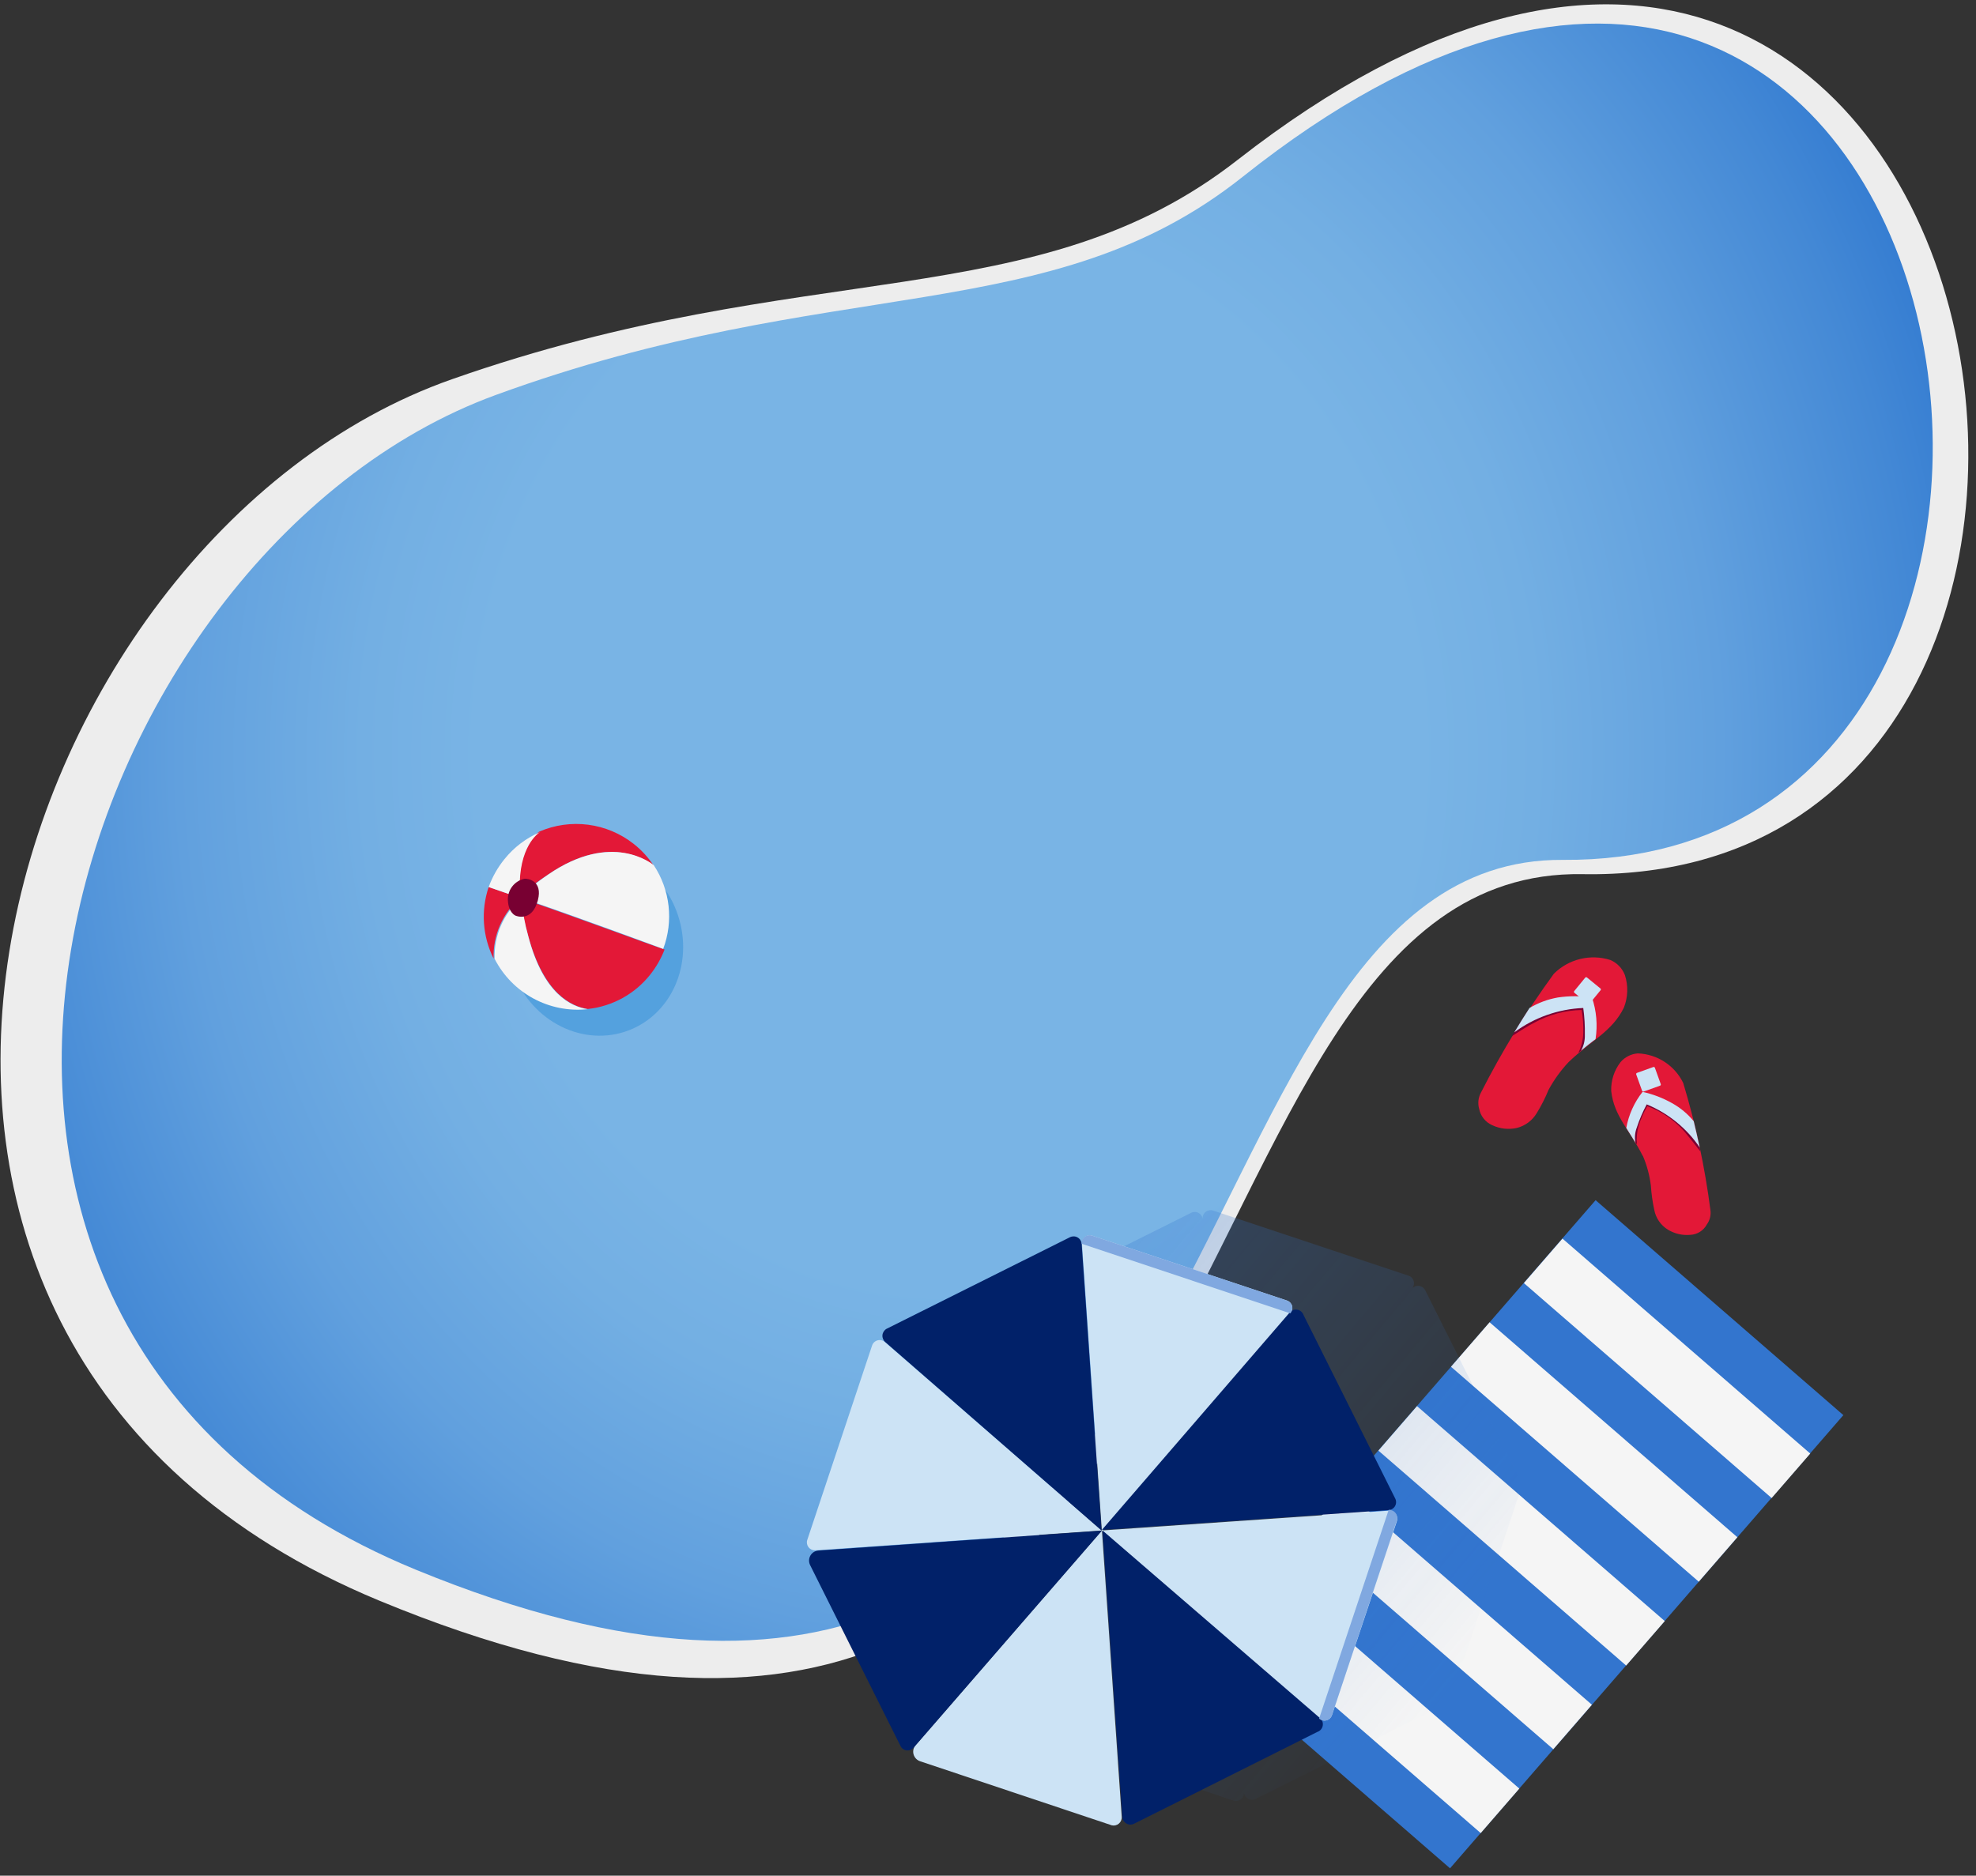 <?xml version="1.0" encoding="UTF-8"?>
<svg width="178px" height="169px" viewBox="0 0 178 169" version="1.1" xmlns="http://www.w3.org/2000/svg" xmlns:xlink="http://www.w3.org/1999/xlink">
    <rect x="0" y="0" width="178" height="169" fill="#333333" stroke="none"/>
    <title>mobile-amenities</title>
    <defs>
        <radialGradient cx="47.675%" cy="49.896%" fx="47.675%" fy="49.896%" r="80.961%" gradientTransform="translate(0.477,0.499),scale(0.865,1),rotate(0.551),translate(-0.477,-0.499)" id="radialGradient-1">
            <stop stop-color="#79B4E5" offset="28%"></stop>
            <stop stop-color="#73AFE3" offset="35%"></stop>
            <stop stop-color="#61A0DE" offset="46%"></stop>
            <stop stop-color="#4388D5" offset="58%"></stop>
            <stop stop-color="#1A67CA" offset="72%"></stop>
            <stop stop-color="#0052C2" offset="79%"></stop>
        </radialGradient>
        <linearGradient x1="88.312%" y1="82.138%" x2="11.724%" y2="17.835%" id="linearGradient-2">
            <stop stop-color="#3375CE" stop-opacity="0" offset="0%"></stop>
            <stop stop-color="#3375CE" stop-opacity="0.3" offset="100%"></stop>
        </linearGradient>
        <linearGradient x1="82.579%" y1="295.362%" x2="63.075%" y2="223.9%" id="linearGradient-3">
            <stop stop-color="#0073CF" stop-opacity="0" offset="0%"></stop>
            <stop stop-color="#0073CF" stop-opacity="0.3" offset="100%"></stop>
        </linearGradient>
    </defs>
    <g id="6-9-22" stroke="none" stroke-width="1" fill="none" fill-rule="evenodd">
        <g id="WhatToKnowAboutTheHomeAppraisalProcess-Mobile" transform="translate(-88, -4693)" fill-rule="nonzero">
            <g id="What-determines-a-home's-value" transform="translate(13, 2364)">
                <g id="Amenities" transform="translate(0, 2169.39)">
                    <g id="mobile-amenities" transform="translate(75.049, 160)">
                        <path d="M142.5,78.372 C102.374,77.693 115.702,177.616 34.126,143.832 C-22.687,120.303 -0.14,48.107 40.665,33.779 C72.699,22.523 93.226,28.24 111.432,14.019 C180.537,-39.953 202.208,79.39 142.5,78.372 Z" id="Path" fill="#EDEDED"></path>
                        <path d="M140.732,77.085 C102.695,76.817 114.415,172.721 37.378,141.027 C-16.219,118.963 5.827,49.358 44.631,35.19 C75.111,24.06 94.513,29.366 111.896,15.538 C177.964,-37.024 197.313,77.496 140.732,77.085 Z" id="Path" fill="url(#radialGradient-1)"></path>
                        <polygon id="Rectangle" fill="#3375CE" transform="translate(137.128, 137.846) rotate(40.95) translate(-137.128, -137.846) " points="122.353 110.815 151.903 110.815 151.903 164.877 122.353 164.877"></polygon>
                        <polygon id="Rectangle" fill="#F5F5F5" transform="translate(123.914, 153.083) rotate(40.95) translate(-123.914, -153.083) " points="109.139 150.43 138.689 150.43 138.689 155.736 109.139 155.736"></polygon>
                        <polygon id="Rectangle" fill="#F5F5F5" transform="translate(130.453, 145.529) rotate(40.95) translate(-130.453, -145.529) " points="115.678 142.876 145.228 142.876 145.228 148.182 115.678 148.182"></polygon>
                        <polygon id="Rectangle" fill="#F5F5F5" transform="translate(137.017, 137.99) rotate(40.95) translate(-137.017, -137.99) " points="122.242 135.337 151.792 135.337 151.792 140.643 122.242 140.643"></polygon>
                        <polygon id="Rectangle" fill="#F5F5F5" transform="translate(143.556, 130.436) rotate(40.95) translate(-143.556, -130.436) " points="128.781 127.782 158.331 127.782 158.331 133.089 128.781 133.089"></polygon>
                        <polygon id="Rectangle" fill="#F5F5F5" transform="translate(150.121, 122.897) rotate(40.95) translate(-150.121, -122.897) " points="135.346 120.244 164.896 120.244 164.896 125.55 135.346 125.55"></polygon>
                        <path d="M141.268,95.291 C143.269,93.361 145.18,92.557 146.234,90.395 C146.603,89.459 146.634,88.423 146.324,87.465 C146.089,86.856 145.619,86.366 145.019,86.108 C143.225,85.539 141.263,86.014 139.928,87.34 C137.452,90.731 135.253,94.316 133.353,98.06 C133.114,98.503 133.057,99.022 133.192,99.507 C133.317,100.165 133.758,100.719 134.371,100.99 C135.062,101.316 135.841,101.404 136.587,101.24 C137.333,101.051 137.975,100.576 138.373,99.918 C138.787,99.245 139.146,98.54 139.445,97.81 C139.932,96.909 140.532,96.074 141.232,95.326" id="Path" fill="#E31837"></path>
                        <path d="M143.215,89.681 C142.197,89.524 141.16,89.524 140.142,89.681 C139.247,89.833 138.387,90.148 137.605,90.61 C137.141,91.324 136.64,92.128 136.14,92.968 C136.837,92.521 137.623,92.021 138.195,91.735 C139.495,91.024 140.947,90.638 142.429,90.61 C142.548,91.3 142.596,92 142.572,92.7 C142.553,93.321 142.401,93.93 142.125,94.487 C142.607,94.076 143.072,93.718 143.519,93.379 C143.687,92.139 143.584,90.877 143.215,89.681 L143.215,89.681 Z" id="Path" fill="#780032"></path>
                        <path d="M143.358,89.484 C142.339,89.333 141.304,89.333 140.285,89.484 C139.383,89.642 138.517,89.963 137.73,90.431 C137.283,91.11 136.837,91.842 136.354,92.629 C138.159,91.289 140.326,90.523 142.572,90.431 C142.683,91.236 142.731,92.048 142.715,92.861 C142.731,93.353 142.614,93.841 142.375,94.272 L142.375,94.272 C142.822,93.897 143.251,93.558 143.679,93.236 C143.876,91.978 143.766,90.691 143.358,89.484 Z" id="Path" fill="#CCE3F5"></path>
                        <path d="M142.162,87.973 L143.729,87.973 C143.79,87.973 143.839,88.022 143.839,88.083 L143.839,89.649 C143.839,89.71 143.79,89.759 143.729,89.759 L142.162,89.759 C142.102,89.759 142.052,89.71 142.052,89.649 L142.052,88.083 C142.052,88.022 142.102,87.973 142.162,87.973 Z" id="Rectangle" fill="#CCE3F5" transform="translate(142.946, 88.866) rotate(-140.74) translate(-142.946, -88.866) "></path>
                        <path d="M147.931,103.759 C146.77,101.436 145.341,100.186 145.091,97.917 C145.058,96.976 145.355,96.053 145.931,95.308 C146.323,94.85 146.883,94.567 147.485,94.522 C149.236,94.584 150.81,95.608 151.576,97.184 C152.706,100.922 153.525,104.746 154.024,108.618 C154.095,109.084 153.98,109.56 153.702,109.941 C153.404,110.488 152.842,110.84 152.219,110.87 C151.514,110.936 150.806,110.773 150.2,110.405 C149.556,110.01 149.108,109.361 148.968,108.618 C148.813,107.9 148.711,107.172 148.664,106.439 C148.549,105.504 148.302,104.589 147.931,103.723" id="Path" fill="#E31837"></path>
                        <path d="M147.967,98.221 C148.905,98.427 149.808,98.77 150.647,99.239 C151.384,99.651 152.038,100.196 152.577,100.847 C152.755,101.615 152.952,102.473 153.13,103.366 C152.666,102.758 152.112,102.08 151.701,101.579 C150.791,100.544 149.636,99.752 148.342,99.275 C148.013,99.838 147.749,100.438 147.556,101.061 C147.403,101.607 147.354,102.177 147.413,102.741 L146.538,101.329 C146.778,100.2 147.266,99.138 147.967,98.221 Z" id="Path" fill="#780032"></path>
                        <path d="M147.914,97.988 C148.847,98.194 149.744,98.537 150.576,99.007 C151.322,99.42 151.983,99.972 152.523,100.632 C152.702,101.359 152.88,102.145 153.059,102.991 C151.881,101.26 150.223,99.913 148.289,99.114 C147.931,99.783 147.632,100.483 147.396,101.204 C147.231,101.637 147.187,102.106 147.27,102.562 L147.27,102.562 C146.985,102.08 146.699,101.651 146.449,101.24 C146.662,100.052 147.166,98.935 147.914,97.988 Z" id="Path" fill="#CCE3F5"></path>
                        <path d="M147.666,95.961 L149.232,95.961 C149.293,95.961 149.342,96.011 149.342,96.071 L149.342,97.638 C149.342,97.699 149.293,97.748 149.232,97.748 L147.666,97.748 C147.605,97.748 147.556,97.699 147.556,97.638 L147.556,96.071 C147.556,96.011 147.605,95.961 147.666,95.961 Z" id="Rectangle" fill="#CCE3F5" transform="translate(148.449, 96.855) rotate(-19.74) translate(-148.449, -96.855) "></path>
                        <path d="M135.997,133.434 C136.241,133.417 136.46,133.281 136.582,133.069 C136.704,132.857 136.712,132.599 136.605,132.38 L128.333,115.854 C128.22,115.641 128.011,115.497 127.772,115.469 C127.533,115.44 127.295,115.531 127.136,115.711 C127.299,115.532 127.361,115.283 127.3,115.048 C127.239,114.813 127.062,114.626 126.832,114.55 L109.306,108.708 C109.063,108.602 108.783,108.636 108.572,108.795 C108.361,108.954 108.252,109.214 108.287,109.476 C108.271,109.237 108.136,109.021 107.928,108.903 C107.719,108.784 107.465,108.778 107.251,108.886 L90.779,117.105 C90.975,117.499 90.914,117.973 90.625,118.306 C90.336,118.638 89.875,118.763 89.457,118.623 L83.615,136.15 C83.535,136.378 83.577,136.63 83.724,136.821 C83.872,137.012 84.106,137.116 84.347,137.097 L84.633,137.097 C84.328,137.117 84.053,137.29 83.902,137.556 C83.751,137.822 83.744,138.146 83.883,138.419 L92.012,154.694 C92.124,154.907 92.334,155.051 92.573,155.08 C92.812,155.108 93.049,155.018 93.209,154.837 L93.405,154.623 C93.204,154.852 93.13,155.166 93.209,155.461 C93.288,155.755 93.509,155.99 93.798,156.088 L111.056,161.841 C111.285,161.92 111.537,161.879 111.728,161.731 C111.919,161.583 112.023,161.349 112.003,161.108 L112.003,161.108 C112.025,161.349 112.165,161.563 112.375,161.68 C112.586,161.798 112.841,161.805 113.057,161.698 L129.583,153.444 C129.803,153.338 129.954,153.127 129.983,152.884 C130.012,152.642 129.915,152.401 129.726,152.247 L129.726,152.247 C129.908,152.41 130.16,152.469 130.395,152.404 C130.63,152.339 130.816,152.158 130.888,151.925 L136.748,134.399 C136.826,134.166 136.783,133.909 136.632,133.715 C136.481,133.521 136.242,133.415 135.997,133.434 L135.997,133.434 Z" id="Path" fill="url(#linearGradient-2)"></path>
                        <path d="M72.663,138.383 L78.505,120.857 C78.577,120.623 78.762,120.443 78.998,120.377 C79.233,120.312 79.485,120.372 79.666,120.535 L99.211,137.507 L73.395,139.294 C73.163,139.309 72.938,139.21 72.793,139.029 C72.647,138.847 72.598,138.606 72.663,138.383 Z" id="Path" fill="#CCE3F5"></path>
                        <path d="M100.105,164.074 L82.846,158.303 C82.555,158.21 82.329,157.976 82.246,157.681 C82.164,157.386 82.235,157.07 82.435,156.838 L99.211,137.507 L100.998,163.324 C101.009,163.552 100.913,163.773 100.738,163.92 C100.562,164.068 100.328,164.124 100.105,164.074 L100.105,164.074 Z" id="Path" fill="#CCE3F5"></path>
                        <path d="M99.211,137.507 L125.045,135.721 C125.288,135.708 125.52,135.816 125.667,136.009 C125.814,136.203 125.855,136.456 125.778,136.686 L119.936,154.141 C119.86,154.371 119.672,154.547 119.438,154.608 C119.203,154.67 118.953,154.608 118.775,154.444 L99.211,137.507 Z" id="Path" fill="#CCE3F5"></path>
                        <path d="M98.336,110.941 L115.862,116.783 C116.096,116.855 116.276,117.04 116.342,117.276 C116.407,117.511 116.347,117.763 116.184,117.944 L99.211,137.597 L97.425,111.763 C97.376,111.516 97.461,111.262 97.647,111.093 C97.834,110.925 98.096,110.867 98.336,110.941 L98.336,110.941 Z" id="Path" fill="#CCE3F5"></path>
                        <path d="M81.06,156.91 L72.931,140.634 C72.792,140.361 72.8,140.037 72.951,139.771 C73.102,139.505 73.376,139.333 73.681,139.312 L99.211,137.525 L82.257,157.07 C82.099,157.258 81.857,157.352 81.614,157.32 C81.371,157.287 81.162,157.132 81.06,156.91 L81.06,156.91 Z" id="Path" fill="#012169"></path>
                        <path d="M118.614,155.659 L102.106,163.931 C101.887,164.039 101.628,164.03 101.417,163.908 C101.205,163.786 101.068,163.567 101.052,163.324 L99.265,137.507 L118.917,154.462 C119.089,154.644 119.155,154.901 119.094,155.144 C119.032,155.386 118.851,155.581 118.614,155.659 L118.614,155.659 Z" id="Path" fill="#012169"></path>
                        <path d="M117.381,118.105 L125.635,134.631 C125.743,134.845 125.737,135.099 125.619,135.308 C125.5,135.516 125.285,135.651 125.045,135.667 L99.211,137.454 L116.184,117.801 C116.366,117.63 116.623,117.564 116.866,117.625 C117.108,117.687 117.302,117.868 117.381,118.105 L117.381,118.105 Z" id="Path" fill="#012169"></path>
                        <path d="M79.809,119.338 L96.335,111.084 C96.551,110.977 96.807,110.983 97.017,111.101 C97.228,111.219 97.367,111.433 97.389,111.674 L99.176,137.507 L79.702,120.535 C79.519,120.381 79.422,120.147 79.443,119.908 C79.465,119.67 79.601,119.457 79.809,119.338 L79.809,119.338 Z" id="Path" fill="#012169"></path>
                        <path d="M115.862,116.783 L98.336,110.941 C98.108,110.862 97.855,110.903 97.664,111.051 C97.473,111.199 97.37,111.433 97.389,111.674 L116.184,117.944 C116.347,117.763 116.407,117.511 116.342,117.276 C116.276,117.04 116.096,116.855 115.862,116.783 L115.862,116.783 Z" id="Path" fill="#80A8E0"></path>
                        <path d="M119.936,154.141 L125.778,136.614 C125.855,136.384 125.814,136.131 125.667,135.938 C125.52,135.745 125.288,135.637 125.045,135.649 L118.775,154.462 L118.935,154.569 C119.123,154.662 119.342,154.669 119.535,154.586 C119.727,154.504 119.874,154.341 119.936,154.141 Z" id="Path" fill="#80A8E0"></path>
                        <ellipse id="Oval" fill="url(#linearGradient-3)" transform="translate(53.54, 84.487) rotate(-21.01) translate(-53.54, -84.487) " cx="53.54" cy="84.487" rx="7.861" ry="8.522"></ellipse>
                        <path d="M49.33,78.407 C55.065,74.459 58.656,77.443 58.835,77.603 C58.348,76.863 57.744,76.205 57.048,75.656 C54.625,73.737 51.341,73.311 48.508,74.548 C48.133,74.834 46.472,76.335 46.722,80.48 C47.515,79.698 48.39,79.004 49.33,78.407 L49.33,78.407 Z" id="Path" fill="#E31837"></path>
                        <path d="M43.97,79.533 C43.255,81.657 43.415,83.978 44.417,85.982 C44.342,83.891 45.223,81.879 46.811,80.516 L43.97,79.533 Z" id="Path" fill="#E31837"></path>
                        <path d="M46.847,80.533 C46.979,81.701 47.212,82.855 47.544,83.982 C48.955,89.18 51.456,90.306 52.903,90.52 C55.121,90.283 57.15,89.163 58.531,87.412 C59.071,86.731 59.505,85.972 59.817,85.161 C58.263,84.643 52.475,82.481 46.847,80.533 Z" id="Path" fill="#E31837"></path>
                        <path d="M49.33,78.407 C48.427,79.01 47.589,79.704 46.829,80.48 L46.829,80.48 C52.457,82.427 58.281,84.589 59.692,85.107 C60.638,82.597 60.319,79.785 58.835,77.55 C58.674,77.443 55.083,74.459 49.33,78.407 Z" id="Path" fill="#F5F5F5"></path>
                        <path d="M43.97,79.533 L46.811,80.516 L46.811,80.516 C46.472,76.389 48.133,74.87 48.598,74.584 C47.341,75.123 46.236,75.964 45.382,77.032 C44.776,77.782 44.299,78.627 43.97,79.533 Z" id="Path" fill="#F5F5F5"></path>
                        <path d="M47.544,83.982 C47.23,82.853 47.015,81.699 46.9,80.533 L46.9,80.533 C45.312,81.897 44.431,83.909 44.506,86 C46.091,89.101 49.423,90.905 52.885,90.538 C51.403,90.306 48.901,89.18 47.544,83.982 Z" id="Path" fill="#F5F5F5"></path>
                        <path d="M46.382,82.106 C46.382,82.106 47.865,82.767 48.401,80.73 C48.866,78.943 47.49,78.765 47.204,78.783 C46.286,78.976 45.648,79.811 45.703,80.748 C45.757,81.855 46.382,82.106 46.382,82.106 Z" id="Path" fill="#780032"></path>
                    </g>
                </g>
            </g>
        </g>
    </g>
</svg>